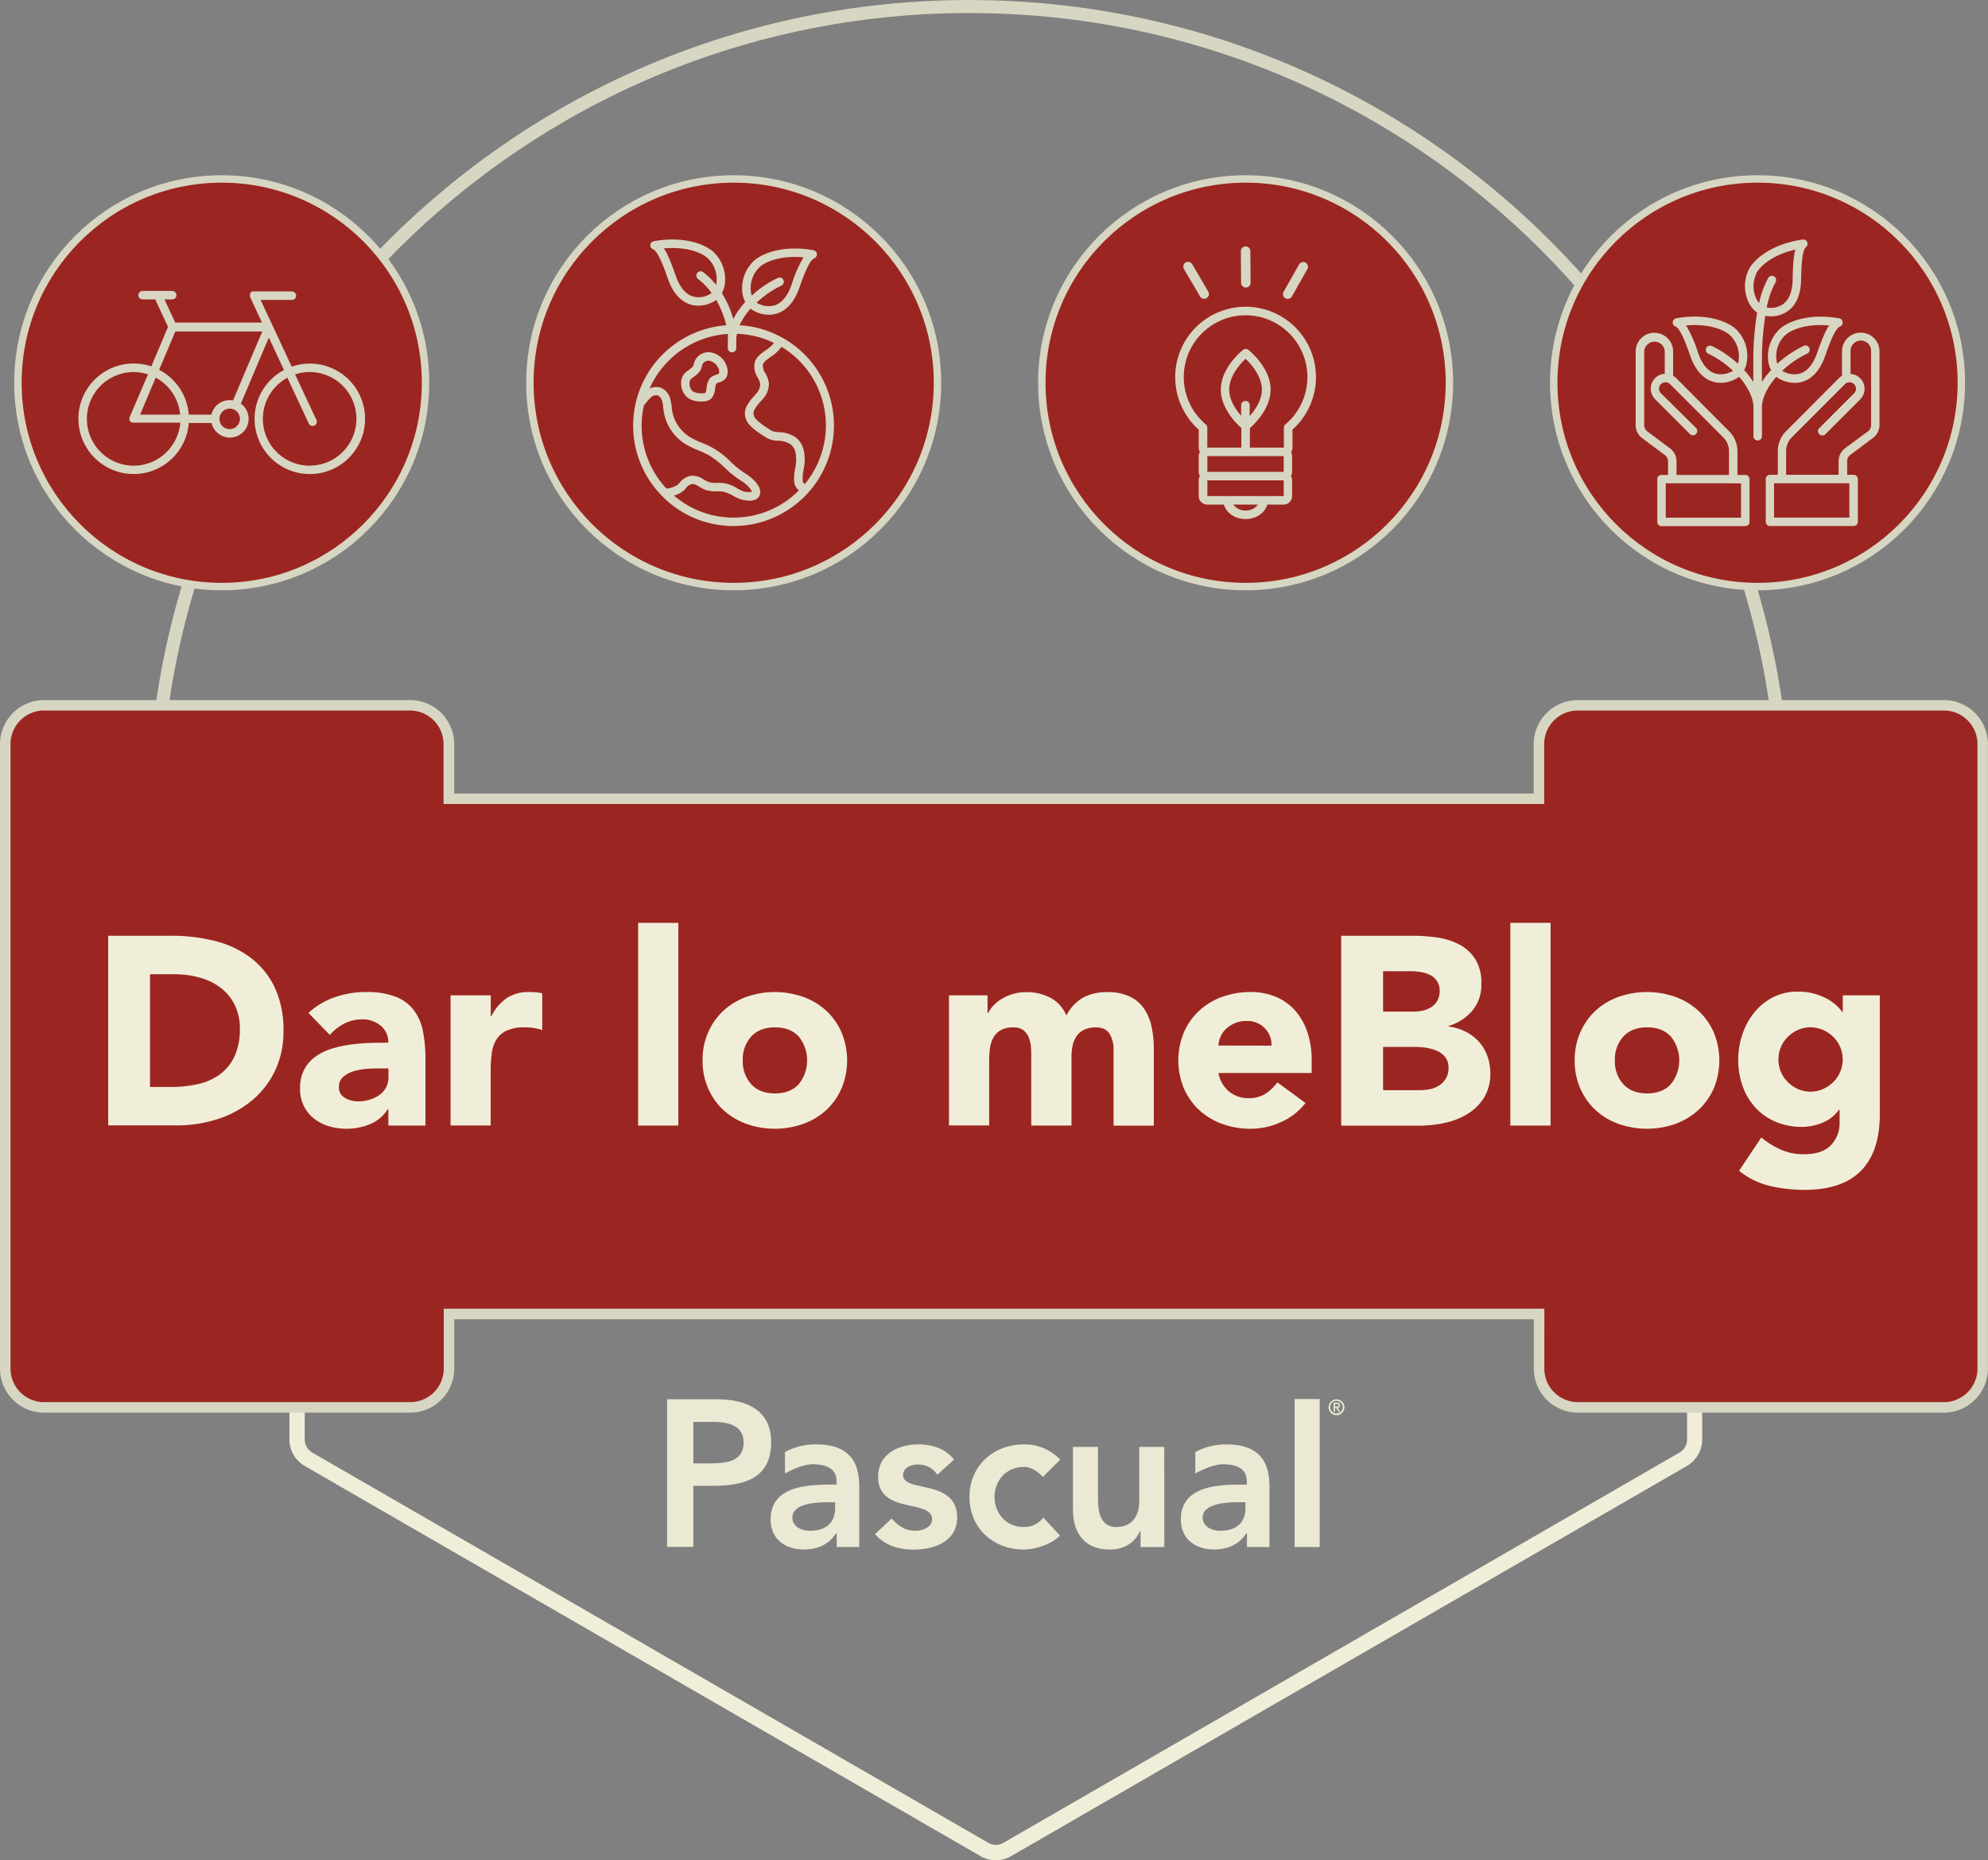 <svg xmlns="http://www.w3.org/2000/svg" viewBox="0 0 651.12 609.26"><rect x="0" y="0" width="651.12" height="609.26" fill="#808080" stroke="none"/><defs><style>.cls-1{fill:none;stroke-width:4.26px;}.cls-1,.cls-6{stroke:#d7d6c2;stroke-miterlimit:10;}.cls-2{fill:#f0eed9;}.cls-3{fill:#d7d6c2;}.cls-4,.cls-6{fill:#9b2621;}.cls-5{fill:#ebe9d4;}.cls-6{stroke-width:2.43px;}</style></defs><g id="Capa_2" data-name="Capa 2"><g id="HOME_PRINCIPAL_DESKTOP" data-name="HOME PRINCIPAL DESKTOP"><path class="cls-1" d="M50.41,269.14c0-147.47,119.55-267,267-267s267,119.54,267,267Z"/><path class="cls-2" d="M551,342.09a5,5,0,0,1,1.56,3.63V471.41a5,5,0,0,1-2.52,4.36L328.67,603.55a5,5,0,0,1-5,0L102.31,475.77a5,5,0,0,1-2.51-4.36V345.72a5,5,0,0,1,1.55-3.63L321,349.15l1.43.05,1.24-.72a5,5,0,0,1,5,0l1.24.72,1.44-.05L551,342.09m1.56-5.09-221.33,7.12a10,10,0,0,0-10.06,0L99.8,337a10.06,10.06,0,0,0-5,8.72V471.41a10.06,10.06,0,0,0,5,8.72L321.12,607.91a10,10,0,0,0,10.06,0L552.51,480.13a10.07,10.07,0,0,0,5-8.72V345.72a10.07,10.07,0,0,0-5-8.72Z"/><path class="cls-3" d="M636.67,462.67H516.79a14.45,14.45,0,0,1-14.44-14.43V432.09H148.78v16.15a14.46,14.46,0,0,1-14.44,14.44H14.45A14.45,14.45,0,0,1,0,448.23L0,243.71a14.45,14.45,0,0,1,14.44-14.42H134.32a14.45,14.45,0,0,1,14.44,14.42v16.18l353.57,0V243.71a14.45,14.45,0,0,1,14.44-14.42h119.9a14.44,14.44,0,0,1,14.42,14.42l0,147.69v56.83A14.46,14.46,0,0,1,636.67,462.67Z"/><path class="cls-4" d="M505.81,448.23a11,11,0,0,0,11,11H636.67a11,11,0,0,0,11-11V391.4l0-147.69a11,11,0,0,0-11-11H516.76a11,11,0,0,0-11,11v19.61l-360.49,0V243.71a11,11,0,0,0-11-11H14.44a11,11,0,0,0-11,11l0,204.52a11,11,0,0,0,11,11H134.34a11,11,0,0,0,11-11V428.62l360.48,0Z"/><path class="cls-2" d="M35.44,306.47H56a58.8,58.8,0,0,1,14.18,1.66,32.64,32.64,0,0,1,11.72,5.4,26.47,26.47,0,0,1,8,9.71,32.55,32.55,0,0,1,2.94,14.49A29.58,29.58,0,0,1,89.93,351a28.81,28.81,0,0,1-7.69,9.66,34.08,34.08,0,0,1-11.15,5.93,43.51,43.51,0,0,1-13.26,2H35.44ZM49.14,356h7.11a38.61,38.61,0,0,0,8.83-1,19,19,0,0,0,7.06-3.21,15.33,15.33,0,0,0,4.7-5.88A20.9,20.9,0,0,0,78.56,337a17.37,17.37,0,0,0-1.72-7.94,15.91,15.91,0,0,0-4.61-5.58,20.21,20.21,0,0,0-6.8-3.29,30.36,30.36,0,0,0-8.21-1.1H49.14Z"/><path class="cls-2" d="M127.2,363.28H127a12.51,12.51,0,0,1-5.84,4.92,20.21,20.21,0,0,1-7.69,1.49,20,20,0,0,1-5.75-.83,14.43,14.43,0,0,1-4.87-2.51,12,12,0,0,1-3.34-4.12,12.63,12.63,0,0,1-1.23-5.71,13.08,13.08,0,0,1,1.36-6.24,12.26,12.26,0,0,1,3.69-4.21,18.23,18.23,0,0,1,5.31-2.59,38.06,38.06,0,0,1,6.19-1.36,57.9,57.9,0,0,1,6.41-.53q3.21-.09,5.93-.09a6.83,6.83,0,0,0-2.5-5.57,9,9,0,0,0-5.93-2.07,13,13,0,0,0-5.93,1.36,16.26,16.26,0,0,0-4.78,3.74l-7-7.2a24.07,24.07,0,0,1,8.61-5.14,30.78,30.78,0,0,1,10.18-1.71,26.54,26.54,0,0,1,9.53,1.45,13.78,13.78,0,0,1,6,4.25,16.4,16.4,0,0,1,3.12,6.9,45.59,45.59,0,0,1,.88,9.44v21.69H127.2ZM124,349.93c-1,0-2.24.05-3.73.13a19,19,0,0,0-4.3.75,9.75,9.75,0,0,0-3.52,1.84,4.28,4.28,0,0,0-1.44,3.43,3.76,3.76,0,0,0,2,3.51,8.43,8.43,0,0,0,4.21,1.14,13.23,13.23,0,0,0,3.73-.52,11.29,11.29,0,0,0,3.21-1.5,7.25,7.25,0,0,0,2.24-2.46,7.12,7.12,0,0,0,.83-3.51v-2.81Z"/><path class="cls-2" d="M147.57,326h13.17v6.85h.18a16.14,16.14,0,0,1,5-5.93,12.65,12.65,0,0,1,7.29-2c.76,0,1.52,0,2.28.08a11,11,0,0,1,2.11.36v12a18.37,18.37,0,0,0-2.76-.66,17.55,17.55,0,0,0-2.86-.22,14,14,0,0,0-6,1.05,7.92,7.92,0,0,0-3.38,2.94,11.3,11.3,0,0,0-1.54,4.52,44.86,44.86,0,0,0-.35,5.8v17.83H147.57Z"/><path class="cls-2" d="M209,302.25h13.17v66.39H209Z"/><path class="cls-2" d="M230.11,347.3a22.33,22.33,0,0,1,1.85-9.22,21.17,21.17,0,0,1,5-7.07,22.3,22.3,0,0,1,7.56-4.52,27.93,27.93,0,0,1,18.52,0,22.3,22.3,0,0,1,7.56,4.52,21.17,21.17,0,0,1,5,7.07,23.9,23.9,0,0,1,0,18.44,21.17,21.17,0,0,1-5,7.07,22.46,22.46,0,0,1-7.56,4.52,27.93,27.93,0,0,1-18.52,0,22.46,22.46,0,0,1-7.56-4.52,21.17,21.17,0,0,1-5-7.07A22.36,22.36,0,0,1,230.11,347.3Zm13.17,0a11,11,0,0,0,2.77,7.81q2.76,3,7.77,3t7.77-3a12.41,12.41,0,0,0,0-15.63q-2.76-3-7.77-3t-7.77,3A11,11,0,0,0,243.28,347.3Z"/><path class="cls-2" d="M310.81,326h12.64v5.8h.18a10.68,10.68,0,0,1,1.75-2.46,13,13,0,0,1,2.72-2.2,15.87,15.87,0,0,1,3.61-1.58,15,15,0,0,1,4.39-.61,16.64,16.64,0,0,1,7.94,1.84,11.68,11.68,0,0,1,5.23,5.8,14.22,14.22,0,0,1,5.53-5.89,16.62,16.62,0,0,1,8-1.75,16.22,16.22,0,0,1,7.24,1.45,11.73,11.73,0,0,1,4.66,3.95,16.69,16.69,0,0,1,2.46,5.88,34,34,0,0,1,.74,7.24v25.21H364.72V343.79a9.9,9.9,0,0,0-1.27-5.14c-.85-1.44-2.36-2.15-4.52-2.15a8.79,8.79,0,0,0-3.82.74,6.24,6.24,0,0,0-2.46,2.07,8.44,8.44,0,0,0-1.32,3.07,17,17,0,0,0-.39,3.69v22.57H337.76V346.07c0-.76,0-1.7-.08-2.81a11.29,11.29,0,0,0-.62-3.16,6,6,0,0,0-1.71-2.55,5.09,5.09,0,0,0-3.47-1.05,8.1,8.1,0,0,0-4.13.92,6.19,6.19,0,0,0-2.41,2.46,10,10,0,0,0-1.1,3.47,30.71,30.71,0,0,0-.26,4v21.25H310.81Z"/><path class="cls-2" d="M427.59,361.26a20.94,20.94,0,0,1-8,6.23,23.82,23.82,0,0,1-10,2.2,27,27,0,0,1-9.26-1.58,22.32,22.32,0,0,1-7.55-4.52,21.2,21.2,0,0,1-5-7.07,23.9,23.9,0,0,1,0-18.44,21.2,21.2,0,0,1,5-7.07,22.16,22.16,0,0,1,7.55-4.52,26.73,26.73,0,0,1,9.26-1.58,21,21,0,0,1,8.3,1.58,17.16,17.16,0,0,1,6.32,4.52,20.62,20.62,0,0,1,4,7.07,28.65,28.65,0,0,1,1.4,9.22v4.13H399.06a10.36,10.36,0,0,0,3.42,6,9.71,9.71,0,0,0,6.5,2.24,9.9,9.9,0,0,0,5.49-1.45,14.83,14.83,0,0,0,3.9-3.73Zm-11.15-18.79a7.62,7.62,0,0,0-2.19-5.71,7.84,7.84,0,0,0-5.89-2.37,9.56,9.56,0,0,0-6.71,2.5,8,8,0,0,0-1.85,2.55,8.13,8.13,0,0,0-.74,3Z"/><path class="cls-2" d="M439.27,306.47h23.18a58.8,58.8,0,0,1,8.13.57,22.24,22.24,0,0,1,7.33,2.28,14.11,14.11,0,0,1,5.27,4.79,14.71,14.71,0,0,1,2,8.16,13.06,13.06,0,0,1-2.95,8.74,16.14,16.14,0,0,1-7.77,5v.18a17.66,17.66,0,0,1,5.58,1.71,14.83,14.83,0,0,1,4.3,3.25,13.84,13.84,0,0,1,2.77,4.61,16.26,16.26,0,0,1,1,5.62,15,15,0,0,1-2.1,8.21,16.66,16.66,0,0,1-5.45,5.31,23.88,23.88,0,0,1-7.51,2.9,40.49,40.49,0,0,1-8.29.88H439.27ZM453,331.32h9.92A14.21,14.21,0,0,0,466,331a8.86,8.86,0,0,0,2.77-1.15,6,6,0,0,0,2-2.1,6.31,6.31,0,0,0,.75-3.16,5.54,5.54,0,0,0-3-5.19,10.67,10.67,0,0,0-3-1,18.45,18.45,0,0,0-3.25-.3H453Zm0,25.73h12.29a14.83,14.83,0,0,0,3.21-.36,8.35,8.35,0,0,0,2.94-1.23,6.91,6.91,0,0,0,2.15-2.28,6.54,6.54,0,0,0,.84-3.42,5.5,5.5,0,0,0-1.1-3.56,7,7,0,0,0-2.77-2.06,14.23,14.23,0,0,0-3.6-1,27.72,27.72,0,0,0-3.6-.26H453Z"/><path class="cls-2" d="M494.68,302.25h13.17v66.39H494.68Z"/><path class="cls-2" d="M515.75,347.3a22.33,22.33,0,0,1,1.85-9.22,21.2,21.2,0,0,1,5-7.07,22.16,22.16,0,0,1,7.55-4.52,28,28,0,0,1,18.53,0,22.35,22.35,0,0,1,7.55,4.52,21.34,21.34,0,0,1,5.05,7.07,24,24,0,0,1,0,18.44,21.34,21.34,0,0,1-5.05,7.07,22.51,22.51,0,0,1-7.55,4.52,28,28,0,0,1-18.53,0,22.32,22.32,0,0,1-7.55-4.52,21.2,21.2,0,0,1-5-7.07A22.36,22.36,0,0,1,515.75,347.3Zm13.17,0a11,11,0,0,0,2.77,7.81q2.76,3,7.77,3t7.77-3a12.41,12.41,0,0,0,0-15.63q-2.76-3-7.77-3t-7.77,3A11.07,11.07,0,0,0,528.92,347.3Z"/><path class="cls-2" d="M615.68,365q0,12.1-6.1,18.39T591,389.71a50.51,50.51,0,0,1-11.24-1.27,25.57,25.57,0,0,1-10.18-5l7.29-10.89a28.06,28.06,0,0,0,6.45,4,18.25,18.25,0,0,0,7.42,1.49q6.06,0,8.91-2.94a10.36,10.36,0,0,0,2.86-7.51v-4.13h-.18a12.42,12.42,0,0,1-5.66,4.35,18.11,18.11,0,0,1-6.37,1.27,22,22,0,0,1-8.6-1.62,19.1,19.1,0,0,1-6.63-4.57,20.21,20.21,0,0,1-4.26-7,25.29,25.29,0,0,1-1.5-8.87,25.58,25.58,0,0,1,1.37-8.25,22.39,22.39,0,0,1,3.86-7.11,19.42,19.42,0,0,1,6.1-5,17.42,17.42,0,0,1,8.17-1.88,19.79,19.79,0,0,1,9.31,2.19,15.61,15.61,0,0,1,3.16,2.15,13.76,13.76,0,0,1,2.11,2.33h.17V326h12.12Zm-33.19-18a10.3,10.3,0,0,0,3,7.34,11.45,11.45,0,0,0,3.33,2.32,10.23,10.23,0,0,0,8.3,0,11.3,11.3,0,0,0,3.38-2.32,10.33,10.33,0,0,0,2.24-3.34,10.5,10.5,0,0,0,0-8,10.33,10.33,0,0,0-2.24-3.34,11.3,11.3,0,0,0-3.38-2.32,10.23,10.23,0,0,0-8.3,0,11.45,11.45,0,0,0-3.33,2.32,10.3,10.3,0,0,0-3,7.33Z"/><g id="PASCUAL"><path class="cls-5" d="M437.23,459.83h.69c.32,0,.55.13.55.4s-.24.45-.7.45h-.54Zm-.47,2.59h.47v-1.31h.36l.87,1.31H439l-.86-1.33a.77.77,0,0,0,.76-.84c0-.57-.34-.85-1-.85h-1.14Zm3.05-1.51a2.07,2.07,0,1,1-2.07-2.12,2.1,2.1,0,0,1,2.07,2.12m-4.66,0a2.59,2.59,0,1,0,2.59-2.59,2.6,2.6,0,0,0-2.59,2.59"/><path class="cls-5" d="M307,483a7.43,7.43,0,0,0-6.42-3.35c-2.19,0-4.79,1-4.79,3.49,0,5.87,17.7,1.09,17.7,13.87,0,7.78-7.45,10.52-14.14,10.52-5.06,0-9.43-1.3-12.78-5.06l5.47-5.12c2.11,2.32,4.3,4,7.78,4,2.4,0,5.47-1.16,5.47-3.76,0-6.76-17.69-1.43-17.69-13.94,0-7.31,6.55-10.59,13.18-10.59,4.37,0,9,1.37,11.68,5Z"/><path class="cls-5" d="M341.58,483.73c-1.91-2-4-3.28-6.22-3.28-6,0-9.63,4.72-9.63,9.84s3.62,9.84,9.63,9.84a7.89,7.89,0,0,0,6.36-3.08l5.46,5.88c-3.35,3.35-8.95,4.58-11.82,4.58-9.9,0-17.83-6.9-17.83-17.22s7.93-17.22,17.83-17.22a16,16,0,0,1,11.89,5Z"/><path class="cls-5" d="M381.34,506.69h-7.78v-5.26h-.14c-1.5,3.27-4.58,6.08-10,6.08-8.82,0-12-6.22-12-12.92v-20.7h8.2v16.6c0,3.63.27,9.64,6,9.64,5.4,0,7.51-4,7.51-8.34v-17.9h8.2Z"/><rect class="cls-5" x="424.03" y="458.21" width="8.2" height="48.47"/><path class="cls-5" d="M273.53,493.84c0,4.58-2.66,7.52-8.26,7.52-2.67,0-5.74-1.3-5.74-4.31,0-4.71,7.78-5.05,12.29-5.05h1.71Zm-6.15-20.77a21.06,21.06,0,0,0-10.28,2.51v7c3.15-1.66,6.66-3.19,9.86-3,4.37.26,7.05,1.74,7.05,5.77v.89H272c-8.2,0-19.6.75-19.6,11.41,0,6.49,4.84,9.84,10.92,9.84,4.38,0,8.2-1.64,10.53-5.33h.2v4.51h7.38V487.83c0-4.65,0-14.76-14-14.76"/><path class="cls-5" d="M232.29,479.29c4.92,0,11.27-.27,11.27-6.83,0-5.95-5.67-6.77-10.32-6.77h-6.15v13.6Zm-13.8-21h16.26c9.36,0,17.83,3.28,17.83,14,0,12.16-9.09,14.35-19.34,14.35h-6.15v20h-8.6Z"/><path class="cls-5" d="M407.92,493.84c0,4.58-2.66,7.52-8.26,7.52-2.67,0-5.74-1.3-5.74-4.31,0-4.71,7.79-5.05,12.3-5.05h1.7Zm-6.14-20.77a21,21,0,0,0-10.28,2.51v7c3.14-1.66,6.65-3.19,9.86-3,4.36.26,7,1.74,7,5.77v.89h-2c-8.19,0-19.6.75-19.6,11.41,0,6.49,4.85,9.84,10.93,9.84,4.37,0,8.2-1.64,10.52-5.33h.2v4.51h7.38V487.83c0-4.65,0-14.76-14-14.76"/></g><circle class="cls-6" cx="72.62" cy="125.36" r="66.75"/><path class="cls-3" d="M101.46,119.08a18.07,18.07,0,0,0-5.92,1l-6.26-13.43v0l-3.92-8.42H95.6a1.39,1.39,0,0,0,0-2.78H83l-.14,0-.11,0a.94.94,0,0,0-.15.06h0l-.08,0-.13.08-.11.09a.41.41,0,0,0-.1.09.39.39,0,0,0-.08.1.76.76,0,0,0-.08.11.39.39,0,0,0-.06.11.31.31,0,0,0-.06.13.56.56,0,0,0,0,.12.93.93,0,0,0,0,.13.86.86,0,0,0,0,.16s0,.06,0,.09v0a.78.78,0,0,0,0,.16.49.49,0,0,0,0,.12l0,.12c0,.05,0,.1,0,.14v0l3.91,8.39H57.4l-3.54-7.59h2.66a1.39,1.39,0,0,0,0-2.77H46.84a1.39,1.39,0,1,0,0,2.77h4l4.2,9L49.56,120a18.1,18.1,0,1,0,12.27,18.54H69.3a6.14,6.14,0,1,0,9.58-6.34l9.18-21.64L93,121.19a18.09,18.09,0,1,0,8.47-2.11ZM43.79,152.52a15.33,15.33,0,1,1,0-30.66,15.08,15.08,0,0,1,4.68.74l-6,14a1.42,1.42,0,0,0-.11.55,1.23,1.23,0,0,0,0,.19.2.2,0,0,1,0,.07.88.88,0,0,0,.07.23,0,0,0,0,0,0,0,.75.75,0,0,0,.1.2l0,0a.86.86,0,0,0,.14.18l0,0a1.37,1.37,0,0,0,1,.42H59.05A15.36,15.36,0,0,1,43.79,152.52ZM51,123.68a15.35,15.35,0,0,1,8,12.12H45.88Zm24.25,16.87a3.36,3.36,0,0,1-3.37-3.36h0a3.37,3.37,0,0,1,3.37-3.36,3.3,3.3,0,0,1,1.29.26h0a3.36,3.36,0,0,1-1.33,6.45Zm0-9.5a6.14,6.14,0,0,0-6,4.75H61.83a18.11,18.11,0,0,0-9.72-14.68l5.32-12.55H85.9l-9.57,22.57A6,6,0,0,0,75.28,131.05Zm26.18,21.47a15.33,15.33,0,0,1-7.3-28.81l7,15a1.4,1.4,0,0,0,1.26.8,1.36,1.36,0,0,0,.58-.13,1.37,1.37,0,0,0,.67-1.84l-7-14.93a15.33,15.33,0,1,1,4.75,29.9Z"/><circle class="cls-6" cx="575.64" cy="125.36" r="66.75"/><path class="cls-3" d="M605.14,150.11A2.67,2.67,0,0,1,606,149l7.42-5.53a5.34,5.34,0,0,0,2.16-4.29V115.09a6.14,6.14,0,0,0-12.28,0v8a4.81,4.81,0,0,0-1,.75L585,141.21a9.21,9.21,0,0,0-2.72,6.58v7.72h-2.57a1.38,1.38,0,0,0-1.38,1.38v14a1.38,1.38,0,0,0,1.38,1.39H607.1a1.39,1.39,0,0,0,1.39-1.39v-14a1.38,1.38,0,0,0-1.39-1.38H605v-4.44A2.56,2.56,0,0,1,605.14,150.11Zm.57,8.17v11.24H581.05V158.28h24.66Zm-1.37-11.5a5.38,5.38,0,0,0-2.15,4.29v4.44H585v-7.72a6.49,6.49,0,0,1,1.91-4.62l17.36-17.36a2.11,2.11,0,0,1,.84-.51,2.15,2.15,0,0,1,2.15.51,2.12,2.12,0,0,1,0,3L595.88,140.2a1.37,1.37,0,0,0,0,2,1.39,1.39,0,0,0,2,0l11.38-11.39a4.9,4.9,0,0,0,0-6.92,4.83,4.83,0,0,0-3.16-1.41V115.1a3.37,3.37,0,1,1,6.73,0v24.09a2.57,2.57,0,0,1-1,2.07Z"/><path class="cls-3" d="M541.85,109a6.14,6.14,0,0,0-6.13,6.13v24.09a5.33,5.33,0,0,0,2.15,4.29l7.42,5.53a2.56,2.56,0,0,1,.85,1.12,2.48,2.48,0,0,1,.19.95v4.44h-2.15a1.38,1.38,0,0,0-1.38,1.38v14a1.38,1.38,0,0,0,1.38,1.39h27.44a1.39,1.39,0,0,0,1.39-1.39v-14a1.38,1.38,0,0,0-1.39-1.38h-2.56v-7.72a9.22,9.22,0,0,0-2.73-6.58L549,123.85a5,5,0,0,0-1-.75v-8A6.15,6.15,0,0,0,541.85,109Zm25.81,49.32h2.57v11.24H545.57V158.28h22.09Zm-3.29-15.11a6.46,6.46,0,0,1,1.92,4.62v7.72H549.1v-4.44a5.2,5.2,0,0,0-.39-2,5.38,5.38,0,0,0-1.76-2.29l-7.43-5.53a2.6,2.6,0,0,1-1-2.07V115.09a3.37,3.37,0,0,1,6.73,0v7.34a4.88,4.88,0,0,0-3.15,8.33l11.38,11.39a1.39,1.39,0,1,0,2-2L544,128.81a2.1,2.1,0,0,1,0-3,2.14,2.14,0,0,1,2.15-.51,2.26,2.26,0,0,1,.84.51Z"/><path class="cls-3" d="M569,108.25c-2.36-2.65-9.6-5.87-20-4a1.4,1.4,0,0,0-1.14,1.24,1.37,1.37,0,0,0,.88,1.42c1.74.67,3.89,6.85,4.8,9.49,1.53,4.39,3.83,7.21,6.86,8.39a8.7,8.7,0,0,0,3.21.59,10,10,0,0,0,4.31-1,6.83,6.83,0,0,0,1.66-1c2.91,3.32,4.73,7,4.73,10.1V143a1.39,1.39,0,0,0,2.77,0v-9.5c0-3.14,1.81-6.78,4.72-10.1a6.83,6.83,0,0,0,1.66,1,10.11,10.11,0,0,0,4.32,1,8.73,8.73,0,0,0,3.21-.59c3-1.18,5.33-4,6.85-8.39.92-2.64,3.07-8.82,4.8-9.49a1.37,1.37,0,0,0,.88-1.42,1.4,1.4,0,0,0-1.13-1.24c-10.42-1.87-17.66,1.35-20,4a12.31,12.31,0,0,0-3.16,10.53,8.76,8.76,0,0,0,.84,2.42,27,27,0,0,0-3,3.89v-6.76a93.41,93.41,0,0,1,1.12-14.92,4.41,4.41,0,0,0,.62.09,8.18,8.18,0,0,0,1.23.08,9.48,9.48,0,0,0,6-2.07c2.5-2.07,3.81-5.47,3.88-10.11.05-2.8.15-9.34,1.59-10.52a1.38,1.38,0,0,0-1.07-2.44C580,79.92,574.09,85.25,572.67,88.5a12.32,12.32,0,0,0,.3,11,8.21,8.21,0,0,0,2.54,2.85,94.6,94.6,0,0,0-1.25,16v6.76a27.78,27.78,0,0,0-3-3.89,8.44,8.44,0,0,0,.83-2.42A12.25,12.25,0,0,0,569,108.25Zm15.32,1.94.07-.08c1.44-1.64,5.65-3.65,11.85-3.65.9,0,1.85.05,2.84.14-1.29,1.89-2.47,4.85-3.88,8.89-1.24,3.57-3,5.82-5.21,6.7a7,7,0,0,1-5.31-.27l-.12,0a4.52,4.52,0,0,1-.84-.49,32.25,32.25,0,0,1,8.13-5.59,1.39,1.39,0,1,0-1.2-2.5,35,35,0,0,0-8.53,5.8,7.93,7.93,0,0,1-.22-.83A9.54,9.54,0,0,1,584.29,110.19Zm-8.9-12a9.49,9.49,0,0,1-.23-8.42,1,1,0,0,0,0-.1c1-2.3,5.25-6.2,12.85-7.93-.63,2.2-.83,5.38-.9,9.65-.06,3.78-1,6.47-2.85,8a7,7,0,0,1-5.12,1.4l-.13,0a2.16,2.16,0,0,1-.38-.06,28,28,0,0,1,2.87-8.27A1.39,1.39,0,0,0,579.16,91a29.63,29.63,0,0,0-3,8.25A6.3,6.3,0,0,1,575.39,98.15Zm-6,20.11a6,6,0,0,1-.22.83,34.6,34.6,0,0,0-8.53-5.8,1.38,1.38,0,1,0-1.19,2.5,32.37,32.37,0,0,1,8.12,5.59,4.52,4.52,0,0,1-.84.49l-.12,0a7,7,0,0,1-5.27.29c-2.24-.88-4-3.14-5.25-6.72a41,41,0,0,0-3.87-8.89c7.75-.73,13,1.64,14.68,3.51l.08.08A9.53,9.53,0,0,1,569.41,118.26Z"/><circle class="cls-6" cx="240.3" cy="125.36" r="66.75"/><path class="cls-3" d="M256,110.47a1.23,1.23,0,0,0-.32-.17,32.68,32.68,0,0,0-13.44-3.78,22.13,22.13,0,0,1,3.59-5.44,6.83,6.83,0,0,0,1.66,1,10,10,0,0,0,4.31,1,8.91,8.91,0,0,0,3.21-.59c3-1.18,5.33-4,6.86-8.39.91-2.64,3.06-8.82,4.8-9.49a1.39,1.39,0,0,0-.26-2.66c-10.42-1.87-17.66,1.35-20,4a12.32,12.32,0,0,0-3.17,10.54,8.69,8.69,0,0,0,.84,2.41,26.76,26.76,0,0,0-3.9,5.56A34,34,0,0,0,236.45,96a8.91,8.91,0,0,0,.88-2.5A12.3,12.3,0,0,0,234.16,83c-2.36-2.65-9.6-5.87-20-4A1.39,1.39,0,0,0,213,80.22a1.42,1.42,0,0,0,.89,1.43c1.73.66,3.88,6.84,4.8,9.48,1.52,4.39,3.83,7.21,6.85,8.39a8.76,8.76,0,0,0,3.21.6,10.27,10.27,0,0,0,4.32-1,7.24,7.24,0,0,0,1.5-.89,31.69,31.69,0,0,1,3.3,8.3,33,33,0,0,0-29.6,25.21,1.3,1.3,0,0,0-.07.33,32.78,32.78,0,0,0,8.39,30.12,1.66,1.66,0,0,0,.26.27l.2.21a32.7,32.7,0,0,0,23.24,9.61h.06A32.92,32.92,0,0,0,256,110.47ZM248.4,87.88l.08-.08c1.43-1.64,5.64-3.65,11.84-3.65a28,28,0,0,1,2.84.14,41,41,0,0,0-3.87,8.89c-1.24,3.57-3,5.82-5.22,6.7a7,7,0,0,1-5.3-.27l-.12,0a4.52,4.52,0,0,1-.84-.49,32.11,32.11,0,0,1,8.12-5.59,1.38,1.38,0,1,0-1.19-2.5,34.57,34.57,0,0,0-8.53,5.79A5.58,5.58,0,0,1,246,96,9.53,9.53,0,0,1,248.4,87.88ZM234.6,93a1.73,1.73,0,0,1-.07.31,24.22,24.22,0,0,0-4.22-4.18,1.43,1.43,0,0,0-.59-.26h0A1.38,1.38,0,0,0,228.1,90a1.41,1.41,0,0,0,.55,1.38,22,22,0,0,1,4.4,4.56,4,4,0,0,1-1.11.69l-.11.06a7.08,7.08,0,0,1-5.28.28c-2.24-.87-4-3.13-5.25-6.72-1.4-4-2.58-7-3.87-8.89,7.75-.73,13,1.64,14.68,3.52l.08.08A9.47,9.47,0,0,1,234.6,93Zm-23.73,39.84.34-.42a16.27,16.27,0,0,1,2.25-2.5,2.4,2.4,0,0,1,2-.39,2.64,2.64,0,0,1,1.39,1.82,12,12,0,0,1,.37,2.17c.05.42.1.84.17,1.26a15.52,15.52,0,0,0,6.83,10.49,28.43,28.43,0,0,0,4.53,2.24,32.33,32.33,0,0,1,3.6,1.7,31.25,31.25,0,0,1,5.1,4.05,33.87,33.87,0,0,0,5.56,4.38c1.38.81,3.29,2.79,3.22,3.46a6.14,6.14,0,0,1-3.71-.57l-.94-.5a11,11,0,0,0-6.78-1.88,8.78,8.78,0,0,1-2.58-.24,9,9,0,0,1-1.81-.91c-.45-.27-.91-.55-1.41-.79l-.12,0c-3.65-1.36-5.78,1.23-6.58,2.21-.08.11-.15.19-.21.26a7.94,7.94,0,0,1-3.81,1.34,30.12,30.12,0,0,1-7.41-27.13Zm29.47,36.69h-.05a29.89,29.89,0,0,1-19.58-7.24,7.6,7.6,0,0,0,3.39-1.76c.1-.1.22-.24.35-.4.9-1.11,1.78-2,3.41-1.39.36.18.73.4,1.12.63a11.51,11.51,0,0,0,2.41,1.19,11.17,11.17,0,0,0,3.4.36,12.58,12.58,0,0,1,2.09.12,11.78,11.78,0,0,1,3.38,1.43l1,.52a10.11,10.11,0,0,0,4.2,1,5,5,0,0,0,1.67-.25,2.59,2.59,0,0,0,1.62-1.41c1.52-3.44-4.28-7-4.33-7.06a30.8,30.8,0,0,1-5.09-4,25.63,25.63,0,0,0-9.49-6.26,26.14,26.14,0,0,1-4.11-2,12.72,12.72,0,0,1-5.6-8.59c-.06-.38-.1-.76-.14-1.14a15.08,15.08,0,0,0-.47-2.65,5.29,5.29,0,0,0-3.09-3.63,4.89,4.89,0,0,0-3.68.25,30.2,30.2,0,0,1,25.65-17.88c0,.3.05.53.05.69,0,.4-.07.8-.07,1.19v2.64a1.39,1.39,0,1,0,2.77,0v-2.64a9.31,9.31,0,0,1,.23-1.92,29.76,29.76,0,0,1,12.13,3,10.64,10.64,0,0,1-2.65,2.33c-1.7,1.21-3.46,2.47-3.74,4.48a6.4,6.4,0,0,0,1,4.44,6.83,6.83,0,0,1,.87,2.23,4.59,4.59,0,0,1-1.27,3.07l-.88,1a14.73,14.73,0,0,0-2,2.66,5.26,5.26,0,0,0-.11,5.58c1.08,2,4.68,4.27,6.74,5.48a7.57,7.57,0,0,0,3.23.73,7.94,7.94,0,0,1,4.14,1.14c1.82,1.38,1.95,3.48,1.92,5.5a19,19,0,0,1-.31,2.45,15.06,15.06,0,0,0-.31,4.69,4.46,4.46,0,0,0,1.51,2.51A30,30,0,0,1,240.34,169.52Zm23.2-11a1.82,1.82,0,0,1-.64-.91,13.27,13.27,0,0,1,.3-3.78,18.64,18.64,0,0,0,.35-2.87c0-1.75.08-5.41-3-7.75a10.24,10.24,0,0,0-5.57-1.69,6.56,6.56,0,0,1-2.07-.36c-2.89-1.7-5.19-3.48-5.71-4.43a2.51,2.51,0,0,1,.11-2.9,13,13,0,0,1,1.66-2.18c.33-.37.66-.74,1-1.13a7.09,7.09,0,0,0,1.85-5.07,8.87,8.87,0,0,0-1.16-3.24,4.18,4.18,0,0,1-.79-2.59l0-.16c.1-.84,1.38-1.75,2.61-2.64a12.13,12.13,0,0,0,3.48-3.25,30.11,30.11,0,0,1,7.6,45Z"/><path class="cls-3" d="M232.36,115.37a4.87,4.87,0,0,0-5.15,4c-.09.74-1.15,1.48-1.78,1.93-.21.14-.39.27-.53.38a4.56,4.56,0,0,0-1.8,4.1,5.89,5.89,0,0,0,2.44,4.71,7.64,7.64,0,0,0,4.23,1l.47,0c3.42,0,3.82-2.88,4-4.3a4.78,4.78,0,0,1,.36-1.53,4.25,4.25,0,0,1,1.08-.49,3.65,3.65,0,0,0,2.23-1.61c.79-1.42.35-3.49-.41-4.81A6.62,6.62,0,0,0,232.36,115.37Zm3.14,6.93c-.06.11-.23.18-.73.35a6.74,6.74,0,0,0-2,1,1.07,1.07,0,0,0-.16.14,5.29,5.29,0,0,0-1.15,3.13c-.26,1.85-.38,2-1.6,1.89h-.19a4.87,4.87,0,0,1-2.83-.7,3.38,3.38,0,0,1-1-2.42,1.89,1.89,0,0,1,.65-1.72l.12-.09.38-.27c.94-.66,2.71-1.9,2.94-3.88h0a2.14,2.14,0,0,1,2.23-1.58,3.91,3.91,0,0,1,2.91,2.08A2.89,2.89,0,0,1,235.5,122.3Z"/><circle class="cls-6" cx="407.97" cy="125.36" r="66.75"/><path class="cls-3" d="M392.62,140.71v5.89A2.8,2.8,0,0,0,393,148a2.78,2.78,0,0,0-.39,1.4v5.13a2.78,2.78,0,0,0,.39,1.4,2.78,2.78,0,0,0-.39,1.4v5.13a2.8,2.8,0,0,0,2.8,2.8h5.45c.76,2.71,3.64,4.74,7.1,4.74s6.34-2,7.1-4.74h5.34a2.8,2.8,0,0,0,2.8-2.8v-5.13a2.78,2.78,0,0,0-.39-1.4,2.78,2.78,0,0,0,.39-1.4V149.4a2.74,2.74,0,0,0-.34-1.3,2.78,2.78,0,0,0,.45-1.5v-5.89a23.05,23.05,0,1,0-30.7,0Zm16.7-8a1.4,1.4,0,0,0-1.41-1.39h0a1.4,1.4,0,0,0-1.4,1.4l0,3.46c-1.77-2-3.91-5.13-3.91-8.58,0-4.49,3.64-8.46,5.35-10.08,1.71,1.61,5.35,5.58,5.35,10.08,0,3.48-2.21,6.66-4,8.67ZM408,149.4h12.44v5.13h-25V149.4Zm0,17.8a4.85,4.85,0,0,1-4.06-1.94H412A4.85,4.85,0,0,1,408,167.2Zm-12.55-4.74v-5.13h25v5.13ZM408,103.26A20.25,20.25,0,0,1,421,139a1.41,1.41,0,0,0-.49,1.07v6.53H409.37l0-6.39c1.65-1.45,6.78-6.45,6.78-12.62,0-7.2-7-12.82-7.28-13a1.38,1.38,0,0,0-1.74,0c-.3.23-7.28,5.85-7.28,13,0,6.1,5,11.06,6.72,12.57l0,6.44H395.42v-6.53a1.37,1.37,0,0,0-.5-1.07A20.25,20.25,0,0,1,408,103.26Z"/><path class="cls-3" d="M393,97a1.56,1.56,0,1,0,2.69-1.57l-5.24-8.92a1.56,1.56,0,0,0-2.69,1.58Z"/><path class="cls-3" d="M421,97.68a1.57,1.57,0,0,0,2.13-.59l5.1-9a1.56,1.56,0,0,0-2.71-1.54l-5.1,9A1.56,1.56,0,0,0,421,97.68Z"/><path class="cls-3" d="M408.05,94.17a1.55,1.55,0,0,0,1.55-1.56l-.07-10.34a1.56,1.56,0,0,0-3.12,0l.08,10.34A1.55,1.55,0,0,0,408.05,94.17Z"/></g></g></svg>